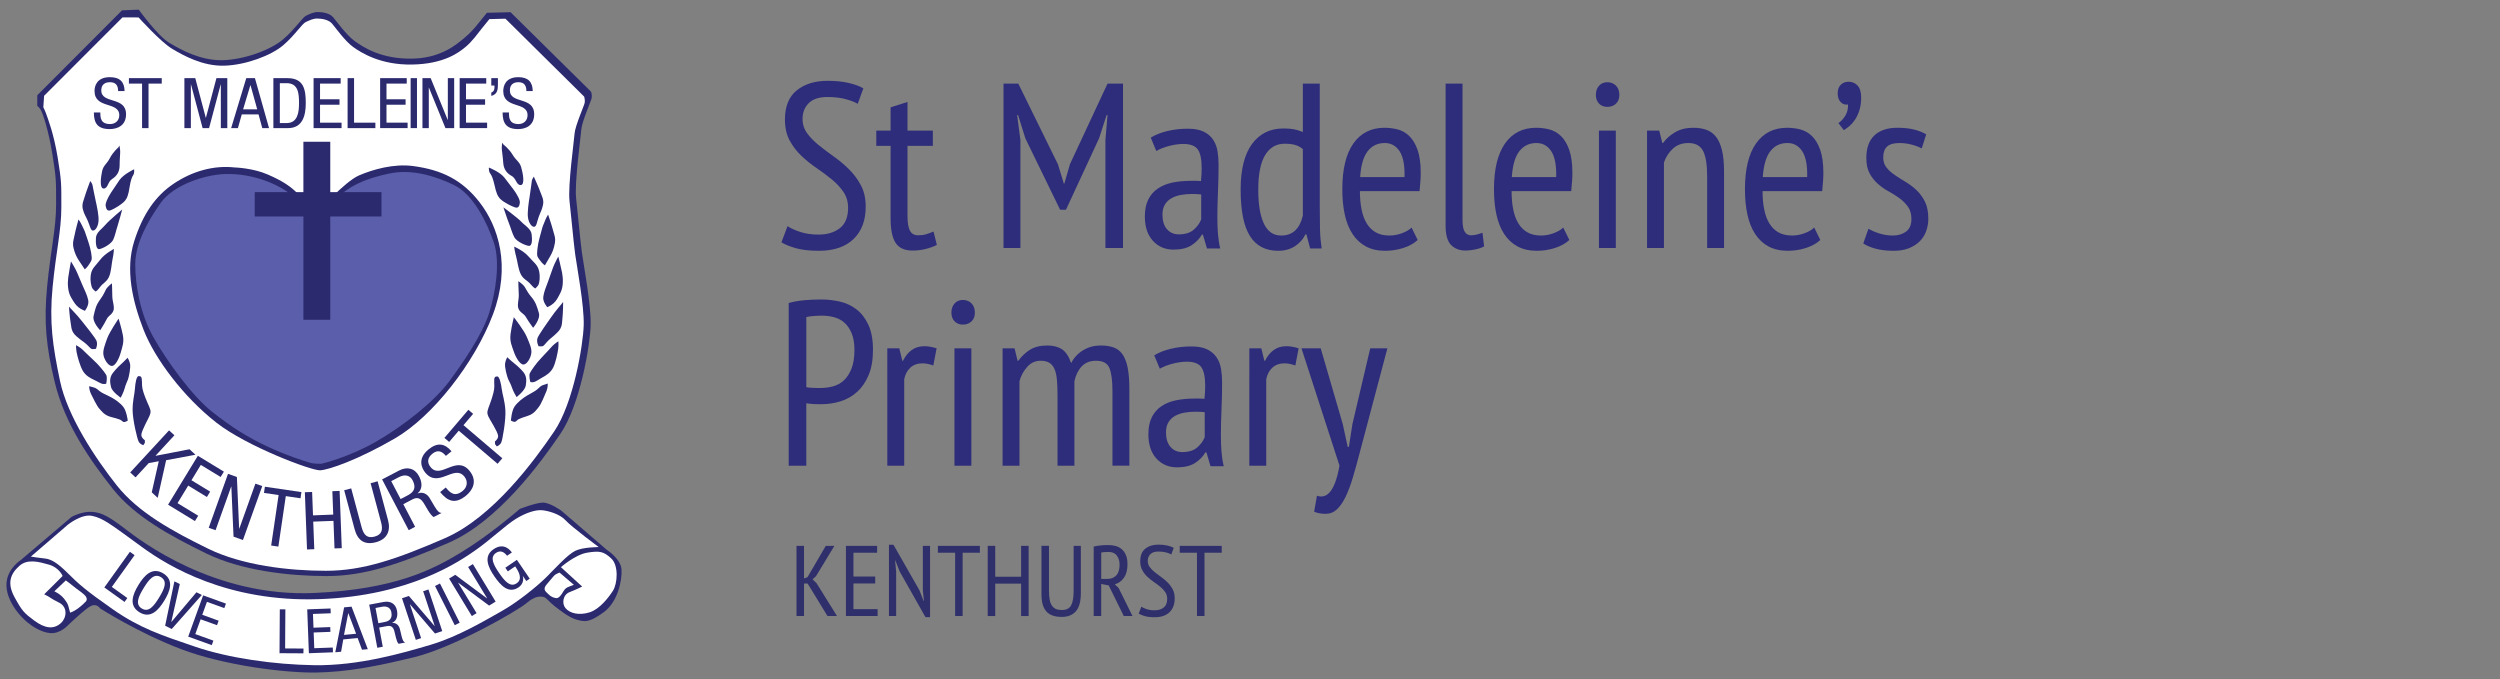 <?xml version="1.0" encoding="utf-8"?>
<!-- Generator: Adobe Illustrator 27.5.0, SVG Export Plug-In . SVG Version: 6.00 Build 0)  -->
<svg version="1.1" id="Layer_1" xmlns="http://www.w3.org/2000/svg" xmlns:xlink="http://www.w3.org/1999/xlink" x="0px" y="0px"
	 viewBox="0 0 1042 283" enable-background="new 0 0 1042 283" xml:space="preserve">
<rect x="0" y="0" width="1042" height="283" fill="#808080" stroke="none"/>
<g>
	<path fill="#2E2D7B" d="M328.241,94.255c1.238,0.849,2.984,1.648,5.235,2.397c2.251,0.75,4.811,1.125,7.682,1.125
		c3.653,0,6.621-0.896,8.905-2.691c2.283-1.793,3.425-4.614,3.425-8.464c0-2.544-0.652-4.762-1.957-6.654
		c-1.306-1.892-2.936-3.636-4.893-5.235c-1.957-1.598-4.062-3.164-6.312-4.697c-2.251-1.532-4.355-3.229-6.312-5.089
		c-1.957-1.859-3.588-3.995-4.893-6.409c-1.306-2.413-1.957-5.316-1.957-8.709c0-5.48,1.646-9.541,4.941-12.183
		c3.294-2.642,7.584-3.963,12.868-3.963c3.262,0,6.165,0.293,8.71,0.881c2.544,0.587,4.599,1.338,6.165,2.25l-2.349,6.458
		c-1.175-0.717-2.855-1.37-5.04-1.957c-2.187-0.587-4.714-0.881-7.584-0.881c-3.522,0-6.133,0.866-7.828,2.593
		c-1.697,1.729-2.545,3.899-2.545,6.508c0,2.284,0.651,4.306,1.957,6.067c1.305,1.762,2.937,3.425,4.894,4.991
		c1.957,1.566,4.061,3.148,6.312,4.746c2.251,1.6,4.354,3.376,6.312,5.333c1.957,1.957,3.587,4.175,4.894,6.654
		c1.304,2.48,1.957,5.416,1.957,8.807c0,5.741-1.697,10.243-5.089,13.504c-3.393,3.263-8.188,4.893-14.385,4.893
		c-3.915,0-7.129-0.359-9.64-1.077c-2.512-0.717-4.518-1.532-6.018-2.446L328.241,94.255z"/>
	<path fill="#2E2D7B" d="M365.23,54.427h5.969v-9.688l7.046-2.25v11.938h10.568v6.361h-10.568V89.95
		c0,2.871,0.343,4.941,1.027,6.214c0.686,1.272,1.811,1.908,3.376,1.908c1.305,0,2.43-0.147,3.377-0.44
		c0.944-0.293,1.972-0.668,3.082-1.125l1.37,5.578c-1.436,0.718-3.019,1.287-4.746,1.712c-1.729,0.423-3.54,0.636-5.431,0.636
		c-3.264,0-5.595-1.062-6.997-3.181c-1.403-2.119-2.104-5.561-2.104-10.324v-30.14h-5.969V54.427z"/>
	<path fill="#2E2D7B" d="M460.737,58.342l0.881-10.373h-0.391l-3.132,9.688l-13.798,29.749h-2.446l-14.483-29.749l-3.033-9.688
		h-0.392l1.37,10.373v45.014h-7.046v-68.5h6.165l16.538,33.663l2.446,8.024h0.195l2.349-8.122l15.657-33.565h6.459v68.5h-7.34
		V58.342z"/>
	<path fill="#2E2D7B" d="M479.623,57.363c1.892-1.174,4.191-2.087,6.899-2.74c2.706-0.651,5.561-0.979,8.562-0.979
		c2.739,0,4.941,0.408,6.605,1.223c1.663,0.816,2.968,1.925,3.914,3.327c0.944,1.404,1.565,3.001,1.859,4.795
		c0.293,1.795,0.44,3.67,0.44,5.627c0,3.914-0.085,7.73-0.253,11.449s-0.251,7.242-0.251,10.569c0,2.48,0.083,4.779,0.251,6.899
		c0.168,2.121,0.48,4.126,0.938,6.018h-5.517l-1.711-5.773h-0.389c-0.973,1.697-2.396,3.165-4.273,4.403
		c-1.878,1.239-4.403,1.859-7.576,1.859c-3.497,0-6.362-1.223-8.597-3.67c-2.233-2.446-3.35-5.822-3.35-10.128
		c0-2.804,0.468-5.153,1.406-7.046c0.939-1.891,2.265-3.425,3.98-4.599c1.714-1.174,3.752-2.006,6.114-2.496
		c2.361-0.489,4.999-0.734,7.91-0.734c0.646,0,1.293,0,1.94,0c0.646,0,1.327,0.034,2.039,0.098c0.193-2.021,0.291-3.816,0.291-5.382
		c0-3.719-0.551-6.327-1.648-7.829c-1.1-1.5-3.104-2.25-6.012-2.25c-1.811,0-3.781,0.278-5.915,0.832
		c-2.134,0.555-3.911,1.257-5.333,2.104L479.623,57.363z M500.662,81.044c-0.645-0.064-1.289-0.113-1.934-0.146
		c-0.646-0.032-1.289-0.049-1.933-0.049c-1.548,0-3.062,0.132-4.546,0.392c-1.483,0.261-2.805,0.719-3.964,1.37
		c-1.16,0.653-2.079,1.534-2.755,2.642c-0.678,1.11-1.016,2.512-1.016,4.208c0,2.61,0.629,4.633,1.886,6.067
		c1.257,1.436,2.884,2.153,4.882,2.153c2.707,0,4.802-0.651,6.284-1.957c1.483-1.304,2.514-2.74,3.095-4.306V81.044z"/>
	<path fill="#2E2D7B" d="M550.08,86.524c0,3.327,0.032,6.346,0.098,9.052c0.064,2.708,0.294,5.367,0.686,7.976h-4.795l-1.566-5.872
		h-0.392c-0.914,1.957-2.349,3.589-4.306,4.893s-4.306,1.957-7.045,1.957c-5.285,0-9.216-2.055-11.792-6.165
		c-2.578-4.11-3.865-10.568-3.865-19.375c0-8.35,1.581-14.679,4.746-18.984c3.163-4.306,7.518-6.458,13.063-6.458
		c1.892,0,3.392,0.114,4.502,0.342c1.108,0.229,2.314,0.604,3.62,1.125V34.856h7.046V86.524z M543.034,62.158
		c-0.914-0.783-1.941-1.354-3.082-1.712c-1.143-0.358-2.659-0.539-4.551-0.539c-3.459,0-6.149,1.566-8.073,4.697
		c-1.925,3.131-2.887,7.96-2.887,14.483c0,2.872,0.179,5.465,0.538,7.78c0.358,2.316,0.913,4.322,1.664,6.018
		c0.749,1.697,1.728,3.001,2.936,3.914c1.206,0.915,2.691,1.37,4.452,1.37c4.697,0,7.697-2.772,9.003-8.318V62.158z"/>
	<path fill="#2E2D7B" d="M590.887,100.029c-1.566,1.436-3.557,2.544-5.97,3.327c-2.414,0.783-4.959,1.174-7.633,1.174
		c-3.067,0-5.725-0.604-7.976-1.811c-2.25-1.206-4.109-2.936-5.577-5.186c-1.469-2.251-2.545-4.942-3.229-8.073
		c-0.686-3.132-1.027-6.654-1.027-10.569c0-8.35,1.531-14.71,4.599-19.082c3.066-4.37,7.403-6.557,13.016-6.557
		c1.825,0,3.636,0.229,5.431,0.685c1.794,0.457,3.408,1.37,4.844,2.74c1.435,1.37,2.594,3.295,3.475,5.773
		c0.88,2.48,1.32,5.709,1.32,9.688c0,1.11-0.049,2.299-0.146,3.572c-0.098,1.272-0.213,2.593-0.343,3.963h-24.855
		c0,2.806,0.228,5.35,0.685,7.633c0.456,2.284,1.175,4.225,2.153,5.822c0.979,1.599,2.234,2.838,3.768,3.719
		c1.532,0.88,3.44,1.321,5.725,1.321c1.762,0,3.506-0.326,5.235-0.979c1.728-0.651,3.049-1.434,3.963-2.349L590.887,100.029z
		 M585.406,73.803c0.13-4.893-0.555-8.48-2.055-10.765c-1.502-2.283-3.557-3.425-6.165-3.425c-3.002,0-5.382,1.142-7.144,3.425
		c-1.762,2.285-2.806,5.872-3.132,10.765H585.406z"/>
	<path fill="#2E2D7B" d="M609.576,91.711c0,2.284,0.309,3.914,0.93,4.893c0.619,0.979,1.483,1.468,2.593,1.468
		c1.37,0,2.968-0.358,4.795-1.077l0.686,5.676c-0.849,0.523-2.04,0.945-3.572,1.272c-1.533,0.326-2.92,0.49-4.158,0.49
		c-2.48,0-4.486-0.768-6.019-2.3c-1.533-1.532-2.3-4.223-2.3-8.073V34.856h7.046V91.711z"/>
	<path fill="#2E2D7B" d="M654.101,100.029c-1.566,1.436-3.557,2.544-5.97,3.327c-2.414,0.783-4.959,1.174-7.633,1.174
		c-3.067,0-5.725-0.604-7.976-1.811c-2.25-1.206-4.109-2.936-5.577-5.186c-1.469-2.251-2.545-4.942-3.229-8.073
		c-0.686-3.132-1.027-6.654-1.027-10.569c0-8.35,1.531-14.71,4.599-19.082c3.066-4.37,7.403-6.557,13.016-6.557
		c1.825,0,3.636,0.229,5.431,0.685c1.794,0.457,3.408,1.37,4.844,2.74c1.435,1.37,2.594,3.295,3.475,5.773
		c0.88,2.48,1.32,5.709,1.32,9.688c0,1.11-0.049,2.299-0.146,3.572c-0.098,1.272-0.213,2.593-0.343,3.963h-24.855
		c0,2.806,0.228,5.35,0.685,7.633c0.456,2.284,1.175,4.225,2.153,5.822c0.979,1.599,2.234,2.838,3.768,3.719
		c1.532,0.88,3.44,1.321,5.725,1.321c1.762,0,3.506-0.326,5.235-0.979c1.728-0.651,3.049-1.434,3.963-2.349L654.101,100.029z
		 M648.62,73.803c0.13-4.893-0.555-8.48-2.055-10.765c-1.502-2.283-3.557-3.425-6.165-3.425c-3.002,0-5.382,1.142-7.144,3.425
		c-1.762,2.285-2.806,5.872-3.132,10.765H648.62z"/>
	<path fill="#2E2D7B" d="M665.157,39.553c0-1.566,0.44-2.838,1.321-3.816s2.038-1.468,3.474-1.468c1.435,0,2.625,0.474,3.572,1.419
		c0.944,0.947,1.419,2.236,1.419,3.866c0,1.565-0.475,2.789-1.419,3.669c-0.947,0.881-2.138,1.321-3.572,1.321
		c-1.436,0-2.593-0.456-3.474-1.37C665.598,42.261,665.157,41.055,665.157,39.553z M666.43,54.427h7.045v48.929h-7.045V54.427z"/>
	<path fill="#2E2D7B" d="M711.541,103.356V73.509c0-4.893-0.572-8.431-1.713-10.617c-1.142-2.185-3.18-3.278-6.116-3.278
		c-2.609,0-4.763,0.783-6.458,2.349c-1.697,1.566-2.936,3.491-3.719,5.773v35.62h-7.046V54.427h5.089l1.272,5.187h0.293
		c1.238-1.761,2.919-3.261,5.04-4.501c2.119-1.238,4.648-1.859,7.584-1.859c2.087,0,3.93,0.294,5.528,0.881
		c1.598,0.587,2.936,1.583,4.013,2.985c1.076,1.403,1.892,3.278,2.446,5.626c0.554,2.349,0.832,5.318,0.832,8.905v31.706H711.541z"
		/>
	<path fill="#2E2D7B" d="M758.708,100.029c-1.566,1.436-3.557,2.544-5.97,3.327c-2.414,0.783-4.959,1.174-7.633,1.174
		c-3.067,0-5.725-0.604-7.976-1.811c-2.25-1.206-4.109-2.936-5.577-5.186c-1.469-2.251-2.545-4.942-3.229-8.073
		c-0.686-3.132-1.027-6.654-1.027-10.569c0-8.35,1.531-14.71,4.599-19.082c3.066-4.37,7.403-6.557,13.016-6.557
		c1.825,0,3.636,0.229,5.431,0.685c1.794,0.457,3.408,1.37,4.844,2.74c1.435,1.37,2.594,3.295,3.475,5.773
		c0.88,2.48,1.32,5.709,1.32,9.688c0,1.11-0.049,2.299-0.146,3.572c-0.098,1.272-0.213,2.593-0.343,3.963h-24.855
		c0,2.806,0.228,5.35,0.685,7.633c0.456,2.284,1.175,4.225,2.153,5.822c0.979,1.599,2.234,2.838,3.768,3.719
		c1.532,0.88,3.44,1.321,5.725,1.321c1.762,0,3.506-0.326,5.235-0.979c1.728-0.651,3.049-1.434,3.963-2.349L758.708,100.029z
		 M753.228,73.803c0.13-4.893-0.555-8.48-2.055-10.765c-1.502-2.283-3.557-3.425-6.165-3.425c-3.002,0-5.382,1.142-7.144,3.425
		c-1.762,2.285-2.806,5.872-3.132,10.765H753.228z"/>
	<path fill="#2E2D7B" d="M765.948,38.868c0-1.5,0.424-2.674,1.272-3.523c0.847-0.847,1.924-1.272,3.229-1.272
		c1.565,0,2.838,0.538,3.816,1.614c0.979,1.077,1.468,2.725,1.468,4.942c0,2.089-0.262,3.915-0.783,5.48
		c-0.522,1.566-1.159,2.887-1.908,3.963c-0.75,1.076-1.55,1.957-2.397,2.642c-0.849,0.685-1.565,1.191-2.152,1.517l-2.251-2.936
		c1.108-0.717,2.07-1.745,2.887-3.083c0.815-1.336,1.189-2.887,1.125-4.648c-1.174,0.195-2.187-0.13-3.033-0.979
		C766.372,41.74,765.948,40.5,765.948,38.868z"/>
	<path fill="#2E2D7B" d="M778.766,95.332c1.305,0.783,2.854,1.453,4.648,2.006c1.794,0.555,3.637,0.832,5.529,0.832
		c2.152,0,3.979-0.541,5.479-1.624c1.5-1.083,2.251-2.838,2.251-5.266c0-2.034-0.457-3.707-1.37-5.018
		c-0.914-1.312-2.071-2.494-3.474-3.544c-1.403-1.049-2.921-2.014-4.551-2.892c-1.631-0.877-3.147-1.933-4.55-3.168
		c-1.403-1.235-2.562-2.697-3.474-4.388c-0.915-1.691-1.37-3.836-1.37-6.437c0-4.161,1.125-7.297,3.376-9.41
		c2.25-2.113,5.431-3.17,9.541-3.17c2.674,0,4.99,0.245,6.947,0.734c1.958,0.489,3.653,1.159,5.089,2.006l-1.859,5.872
		c-1.24-0.651-2.676-1.19-4.306-1.615c-1.631-0.424-3.295-0.636-4.99-0.636c-2.349,0-4.062,0.489-5.138,1.468
		s-1.615,2.512-1.615,4.6c0,1.631,0.456,3.018,1.37,4.159c0.913,1.142,2.07,2.187,3.475,3.131c1.401,0.947,2.919,1.908,4.55,2.887
		c1.63,0.979,3.146,2.138,4.551,3.474c1.402,1.338,2.56,2.936,3.474,4.795c0.913,1.859,1.37,4.193,1.37,6.997
		c0,1.827-0.294,3.556-0.881,5.186c-0.587,1.632-1.484,3.051-2.691,4.257c-1.207,1.208-2.707,2.17-4.501,2.887
		c-1.795,0.717-3.899,1.077-6.312,1.077c-2.872,0-5.351-0.278-7.438-0.832c-2.089-0.553-3.85-1.287-5.284-2.202L778.766,95.332z"/>
	<path fill="#2E2D7B" d="M328.73,126.29c2.087-0.587,4.306-0.979,6.654-1.174s4.664-0.293,6.948-0.293
		c2.608,0,5.187,0.293,7.73,0.88c2.544,0.587,4.844,1.664,6.899,3.229c2.055,1.566,3.718,3.719,4.99,6.458
		c1.272,2.74,1.908,6.231,1.908,10.471c0,4.109-0.604,7.601-1.811,10.471c-1.208,2.871-2.806,5.203-4.795,6.996
		c-1.99,1.795-4.273,3.1-6.85,3.915c-2.578,0.816-5.235,1.223-7.976,1.223c-0.262,0-0.685,0-1.272,0
		c-0.587,0-1.208-0.016-1.859-0.049c-0.652-0.032-1.289-0.081-1.908-0.146c-0.62-0.064-1.061-0.13-1.32-0.196v26.03h-7.34V126.29z
		 M342.725,131.574c-1.307,0-2.562,0.049-3.768,0.147c-1.208,0.098-2.17,0.245-2.887,0.44v29.161
		c0.26,0.132,0.668,0.213,1.223,0.245c0.554,0.033,1.126,0.065,1.713,0.098c0.587,0.033,1.157,0.049,1.712,0.049
		c0.554,0,0.962,0,1.224,0c1.825,0,3.587-0.228,5.284-0.686c1.695-0.455,3.195-1.287,4.502-2.495
		c1.304-1.206,2.363-2.838,3.18-4.893c0.815-2.055,1.224-4.648,1.224-7.779c0-2.74-0.376-5.023-1.126-6.851
		c-0.75-1.826-1.729-3.293-2.936-4.403c-1.208-1.108-2.627-1.892-4.257-2.349C346.182,131.803,344.485,131.574,342.725,131.574z"/>
	<path fill="#2E2D7B" d="M369.83,145.176h4.991l1.271,5.187h0.294c0.913-1.892,2.104-3.376,3.571-4.452
		c1.469-1.077,3.245-1.615,5.334-1.615c1.5,0,3.195,0.294,5.088,0.881l-1.37,7.144c-1.696-0.587-3.196-0.881-4.501-0.881
		c-2.089,0-3.784,0.604-5.089,1.811c-1.306,1.208-2.152,2.822-2.544,4.844v36.012h-7.046V145.176z"/>
	<path fill="#2E2D7B" d="M396.544,130.302c0-1.566,0.44-2.838,1.321-3.816s2.038-1.468,3.474-1.468c1.435,0,2.625,0.474,3.572,1.419
		c0.944,0.947,1.419,2.236,1.419,3.866c0,1.565-0.475,2.789-1.419,3.669c-0.947,0.881-2.138,1.321-3.572,1.321
		c-1.436,0-2.593-0.456-3.474-1.37C396.984,133.009,396.544,131.803,396.544,130.302z M397.816,145.176h7.045v48.929h-7.045V145.176
		z"/>
	<path fill="#2E2D7B" d="M440.774,194.104v-29.063c0-2.608-0.082-4.844-0.244-6.703c-0.164-1.859-0.506-3.376-1.027-4.551
		c-0.523-1.174-1.24-2.038-2.153-2.593c-0.914-0.554-2.121-0.832-3.621-0.832c-2.218,0-4.095,0.865-5.626,2.593
		c-1.534,1.729-2.594,3.704-3.181,5.921v35.229h-7.046v-48.929h4.991l1.271,5.187h0.294c1.37-1.892,3-3.425,4.893-4.6
		c1.892-1.174,4.306-1.761,7.241-1.761c2.479,0,4.518,0.538,6.116,1.614c1.598,1.076,2.854,2.984,3.768,5.725
		c1.175-2.283,2.854-4.076,5.04-5.382c2.185-1.305,4.582-1.957,7.192-1.957c2.152,0,3.995,0.278,5.529,0.831
		c1.531,0.556,2.771,1.534,3.718,2.937c0.945,1.403,1.647,3.263,2.104,5.577c0.455,2.316,0.685,5.235,0.685,8.759v31.999h-7.046
		v-31.118c0-4.24-0.408-7.404-1.223-9.492c-0.816-2.088-2.691-3.132-5.627-3.132c-2.48,0-4.452,0.768-5.92,2.3
		c-1.469,1.533-2.496,3.605-3.083,6.214v35.229H440.774z"/>
	<path fill="#2E2D7B" d="M481.091,148.111c1.892-1.174,4.191-2.087,6.899-2.739c2.706-0.651,5.561-0.979,8.562-0.979
		c2.739,0,4.941,0.409,6.605,1.224c1.663,0.816,2.968,1.925,3.914,3.327c0.944,1.403,1.565,3.002,1.859,4.795
		c0.293,1.795,0.44,3.67,0.44,5.627c0,3.914-0.085,7.73-0.253,11.449s-0.251,7.241-0.251,10.568c0,2.48,0.083,4.78,0.251,6.899
		c0.168,2.12,0.48,4.127,0.938,6.018h-5.517l-1.711-5.773h-0.389c-0.973,1.697-2.396,3.165-4.273,4.404
		c-1.878,1.238-4.403,1.858-7.576,1.858c-3.497,0-6.362-1.223-8.597-3.669c-2.233-2.446-3.35-5.823-3.35-10.129
		c0-2.804,0.468-5.152,1.406-7.045c0.939-1.892,2.265-3.426,3.98-4.6c1.714-1.175,3.752-2.006,6.114-2.495
		c2.361-0.489,4.999-0.734,7.91-0.734c0.646,0,1.293,0,1.94,0c0.646,0,1.327,0.034,2.039,0.098c0.193-2.021,0.291-3.816,0.291-5.382
		c0-3.719-0.551-6.327-1.648-7.828c-1.1-1.5-3.104-2.251-6.012-2.251c-1.811,0-3.781,0.278-5.915,0.832
		c-2.134,0.555-3.911,1.257-5.333,2.104L481.091,148.111z M502.13,171.793c-0.645-0.064-1.289-0.113-1.934-0.146
		c-0.646-0.032-1.289-0.049-1.933-0.049c-1.548,0-3.062,0.131-4.546,0.391c-1.483,0.262-2.805,0.719-3.964,1.37
		c-1.16,0.653-2.079,1.534-2.755,2.643c-0.678,1.11-1.016,2.512-1.016,4.208c0,2.609,0.629,4.633,1.886,6.067
		c1.257,1.436,2.884,2.152,4.882,2.152c2.707,0,4.802-0.651,6.284-1.957c1.483-1.305,2.514-2.74,3.095-4.306V171.793z"/>
	<path fill="#2E2D7B" d="M520.723,145.176h4.991l1.271,5.187h0.294c0.913-1.892,2.104-3.376,3.571-4.452
		c1.469-1.077,3.245-1.615,5.334-1.615c1.5,0,3.195,0.294,5.088,0.881l-1.37,7.144c-1.696-0.587-3.196-0.881-4.501-0.881
		c-2.089,0-3.784,0.604-5.089,1.811c-1.306,1.208-2.152,2.822-2.544,4.844v36.012h-7.046V145.176z"/>
	<path fill="#2E2D7B" d="M559.669,176.784l2.055,9.492h0.489l1.468-9.492l7.438-31.608h7.144l-11.646,43.938
		c-0.914,3.522-1.827,6.815-2.739,9.883c-0.915,3.066-1.909,5.725-2.985,7.976s-2.284,4.012-3.62,5.284
		c-1.338,1.272-2.921,1.908-4.746,1.908c-1.827,0-3.426-0.293-4.795-0.881l1.174-6.654c0.913,0.326,1.825,0.392,2.74,0.196
		c0.913-0.196,1.776-0.751,2.593-1.664c0.815-0.914,1.566-2.268,2.251-4.061c0.685-1.795,1.287-4.127,1.811-6.997l-15.854-48.929
		h8.024L559.669,176.784z"/>
</g>
<g>
	<path fill="#2F306B" d="M336.619,243.219h-1.504v13.541h-3.135v-29.255h3.135v13.624l1.462-0.585l7.606-13.039h3.595l-7.648,12.621
		l-1.463,1.338l1.714,1.672l8.483,13.624h-3.97L336.619,243.219z"/>
	<path fill="#2F306B" d="M352.584,227.505h12.997v2.884h-9.862v9.904h9.068v2.884h-9.068v10.699h10.071v2.884h-13.206V227.505z"/>
	<path fill="#2F306B" d="M374.984,238.204l-1.797-4.598h-0.126l0.46,4.598v18.556h-3.009v-29.715h1.881l10.824,18.974l1.714,4.389
		h0.167l-0.46-4.389v-18.514h3.009v29.715h-1.922L374.984,238.204z"/>
	<path fill="#2F306B" d="M408.419,230.389h-7.188v26.371h-3.135v-26.371h-7.188v-2.884h17.512V230.389z"/>
	<path fill="#2F306B" d="M425.595,243.261h-10.782v13.499h-3.135v-29.255h3.135v12.872h10.782v-12.872h3.135v29.255h-3.135V243.261z
		"/>
	<path fill="#2F306B" d="M447.493,227.505h3.01v19.601c0,3.539-0.689,6.096-2.069,7.669c-1.379,1.574-3.337,2.361-5.871,2.361
		c-2.954,0-5.106-0.766-6.457-2.299c-1.353-1.531-2.027-3.887-2.027-7.062v-20.27h3.135v18.64c0,1.504,0.097,2.772,0.292,3.803
		c0.194,1.031,0.516,1.867,0.962,2.508c0.445,0.642,1.003,1.101,1.671,1.379c0.669,0.279,1.49,0.418,2.466,0.418
		c1.839,0,3.114-0.641,3.824-1.922c0.711-1.281,1.065-3.344,1.065-6.186V227.505z"/>
	<path fill="#2F306B" d="M455.853,227.797c0.919-0.223,1.929-0.382,3.03-0.48c1.1-0.097,2.11-0.146,3.029-0.146
		c1.087,0,2.117,0.133,3.093,0.397c0.976,0.266,1.825,0.711,2.55,1.338c0.724,0.626,1.302,1.448,1.734,2.465
		c0.432,1.018,0.647,2.293,0.647,3.824c0,2.313-0.48,4.166-1.441,5.559c-0.962,1.394-2.236,2.327-3.824,2.8l1.588,1.547l5.768,11.66
		h-3.636l-6.27-12.747l-3.134-0.627v13.374h-3.135V227.797z M458.987,241.297h2.507c1.589,0,2.843-0.487,3.762-1.463
		c0.92-0.976,1.379-2.466,1.379-4.473c0-1.531-0.383-2.8-1.149-3.803s-1.901-1.505-3.405-1.505c-0.559,0-1.136,0.021-1.734,0.063
		c-0.6,0.041-1.053,0.104-1.358,0.188V241.297z"/>
	<path fill="#2F306B" d="M475.704,252.873c0.529,0.362,1.274,0.704,2.236,1.023c0.961,0.321,2.054,0.481,3.28,0.481
		c1.561,0,2.827-0.383,3.803-1.149s1.463-1.971,1.463-3.615c0-1.087-0.278-2.033-0.836-2.842c-0.558-0.808-1.253-1.553-2.089-2.236
		c-0.836-0.683-1.734-1.351-2.696-2.006c-0.961-0.654-1.859-1.379-2.695-2.173c-0.836-0.795-1.532-1.707-2.09-2.738
		c-0.558-1.03-0.836-2.271-0.836-3.719c0-2.341,0.703-4.075,2.11-5.203c1.407-1.129,3.239-1.693,5.496-1.693
		c1.393,0,2.633,0.126,3.72,0.376c1.087,0.251,1.964,0.572,2.633,0.962l-1.003,2.758c-0.502-0.306-1.219-0.585-2.152-0.836
		c-0.934-0.25-2.014-0.376-3.239-0.376c-1.504,0-2.619,0.37-3.343,1.107c-0.726,0.739-1.087,1.665-1.087,2.779
		c0,0.976,0.278,1.839,0.836,2.592c0.557,0.752,1.254,1.462,2.09,2.131s1.734,1.345,2.695,2.027s1.859,1.441,2.695,2.277
		s1.532,1.783,2.09,2.842c0.557,1.06,0.836,2.313,0.836,3.762c0,2.452-0.725,4.374-2.173,5.768c-1.449,1.394-3.497,2.09-6.144,2.09
		c-1.672,0-3.045-0.154-4.117-0.46c-1.072-0.307-1.93-0.654-2.57-1.045L475.704,252.873z"/>
	<path fill="#2F306B" d="M509.222,230.389h-7.188v26.371h-3.135v-26.371h-7.188v-2.884h17.512V230.389z"/>
</g>
<g>
	<path fill="#2C2A6F" d="M15.544,39.688L50.865,4.307l6.981-0.279c0,0,7.847,10.901,12.693,13.803
		c4.845,2.901,13.082,7.495,22.288,7.254c9.206-0.242,20.109-4.352,25.196-8.705c5.088-4.352,7.995-9.188,9.691-9.914
		c1.696-0.725,2.907-1.451,4.846-1.451c1.938,0,4.844,0.485,6.299,2.177c1.453,1.692,5.572,7.496,8.964,9.913
		c3.392,2.418,11.034,7.725,24.597,7.314c11.528-0.349,17.99-6,20.898-8.418c2.907-2.417,4.309-4.089,6.247-6.507
		c1.938-2.418,3.383-4.165,3.383-4.165l9.856-0.244l33.571,33.159c0,0,0.474,1.444,0.232,2.653
		c-0.242,1.209-4.057,9.817-4.299,12.961c-0.242,3.143-2.907,22.487-2.18,28.774c0.727,6.287,1.695,17.409,2.422,22.729
		c0.727,5.319,3.877,21.761,3.634,30.224c-0.241,8.463-4.361,33.126-12.598,45.215c-8.236,12.091-25.972,36.469-46.565,45.416
		c-20.593,8.946-35.053,13.891-50.801,13.891c-15.747,0-35.642-2.245-50.421-9.498c-14.779-7.252-29.557-15.231-38.764-26.837
		c-9.205-11.61-19.959-26.791-24.226-44.493c-3.59-14.891-4.605-25.03-3.151-40.022c1.453-14.991,3.72-23.971,3.72-33.885
		c0-9.914,0.129-10.819-1.566-21.216c-1.696-10.397-4.032-16.996-4.811-18.313c-0.696-1.177-1.471-1.749-1.471-1.749L15.544,39.688z
		"/>
</g>
<path fill="#2C2A6F" d="M233.909,212.804l19.06,16.412c0,0,5.823,3.707,6.089,8.207c0.264,4.5-1.588,13.501-7.413,17.736
	c-6.224,4.526-7.941,3.972-11.118,3.177c-3.177-0.795-7.148-3.971-9.531-5.824c-2.382-1.853-3.176-3.441-4.499-3.706
	c-1.324-0.265-3.442-0.529-7.148,2.647c-3.706,3.176-30.443,18.531-46.856,22.501c-16.412,3.971-27.795,6.088-40.502,6.353
	c-12.707,0.265-38.649-2.911-56.65-9.794c-18.001-6.883-33.62-16.943-33.62-16.943s-1.324-2.118-3.706-1.059
	c-2.382,1.059-9.795,8.207-9.795,8.207s-3.176,3.441-7.147,3.176c-3.971-0.265-8.736-3.177-12.177-6.883
	c-3.442-3.706-6.883-9.265-6.089-14.824c0.794-5.559,5.824-8.736,5.824-8.736l21.178-18.001c0,0,4.235-2.382,8.471-2.118
	c4.236,0.265,7.296,2.079,14.295,7.412c5.559,4.236,36.655,28.375,78.7,26.392c33.215-1.567,48.873-9.575,60.969-16.936
	c12.154-7.395,24.396-18.077,24.396-18.077s6.769-2.641,9.682-2.641C229.232,209.484,233.909,212.804,233.909,212.804z"/>
<path fill="#FFFFFF" d="M18.38,39.925L51.051,7.255l6.718,0.013c0,0,9.143,10.167,13.879,13.008
	c4.735,2.841,12.784,7.339,21.78,7.102c8.996-0.237,19.649-4.261,24.621-8.523c4.972-4.261,7.813-8.997,9.47-9.707
	c1.658-0.71,2.842-1.42,4.735-1.42s4.734,0.474,6.156,2.131c1.42,1.657,5.444,7.339,8.76,9.706
	c3.314,2.367,11.364,7.576,24.621,7.339c13.257-0.237,19.413-4.972,22.255-7.34c2.84-2.367,4.97-5.444,6.864-7.812
	c1.894-2.367,3.078-3.788,3.078-3.788l6.681-0.169l32.805,32.467c0,0,0.463,1.414,0.227,2.597c-0.236,1.184-3.964,9.613-4.201,12.69
	c-0.236,3.077-2.84,22.017-2.13,28.172c0.71,6.155,1.656,17.046,2.366,22.254c0.71,5.208,3.788,21.306,3.552,29.593
	c-0.236,8.286-4.262,32.435-12.311,44.271c-8.048,11.837-25.378,35.707-45.502,44.466c-20.123,8.76-34.253,13.601-49.642,13.601
	s-34.829-2.197-49.271-9.299c-14.441-7.102-28.883-14.914-37.879-26.277c-8.996-11.365-20.596-28.883-23.674-43.562
	c-3.078-14.678-4.5-24.507-3.079-39.185c1.42-14.678,3.635-23.471,3.635-33.177c0-9.707,0.126-10.593-1.53-20.773
	c-1.658-10.18-4.228-16.51-4.701-17.93c-0.473-1.42-1.275-2.968-1.275-2.968L18.38,39.925z"/>
<path fill="#FFFFFF" d="M12.865,231.986l15.354-13.236c0,0,5.824-4.765,10.324-3.706c4.5,1.059,6.883,2.912,20.648,12.971
	c10.968,8.015,35.738,23.031,73.857,21.707c38.12-1.324,59.033-16.148,65.122-20.384c6.088-4.235,12.442-10.324,16.677-12.971
	c4.235-2.647,8.471-3.971,11.118-3.706c2.647,0.265,7.412,1.588,9.795,4.235c2.382,2.647,13.765,11.118,13.765,11.118
	s-6.618,0-9.795,1.588c-3.176,1.588-7.942,6.883-11.912,10.854c-3.971,3.971-12.176,10.588-18.795,14.295
	c-6.618,3.707-18.001,10.588-29.649,14.03c-11.648,3.442-29.914,8.765-48.444,8.471c-16.677-0.265-35.472-2.911-49.503-7.676
	c-14.03-4.765-23.058-7.704-34.441-15.645s-14.533-10.827-18.768-15.063c-4.235-4.236-6.882-5.824-9.53-6.089
	C16.042,232.515,12.865,231.986,12.865,231.986z"/>
<path fill="#FFFFFF" d="M27.425,241.92l-4.784,4.541c0,0,2.494,1.06,4.17,3.21c1.407,1.805,1.588,2.519,1.852,3.578
	c0.265,1.059,0.55,2.1,0.55,2.1s1.267-0.311,3.12-1.634c1.853-1.324,3.151-2.735,3.151-2.735s1.777-1.192-0.416-3.151
	c-1.698-1.517-2.558-1.899-4.201-3.261C29.063,243.071,27.425,241.92,27.425,241.92z"/>
<path fill="#FFFFFF" d="M18.42,247.709l7.681-7.642c0,0-1.375-3.506-5.824-4.765c-4.057-1.148-8.814-2.457-12.177,0.529
	c-3.802,3.376-5.224,7.244-2.047,13.067c3.177,5.824,4.044,6.644,8.136,9.699c4.528,3.381,8.201,3.859,11.247,1.062
	c2.316-2.127,2.913-6.617-0.793-8.47c-3.706-1.853-3.571-2.123-4.63-2.652C18.954,248.009,18.42,247.709,18.42,247.709z"/>
<path fill="#FFFFFF" d="M233.784,236.398c0,0,5.984-5.25,11.006-6.056c5.275-0.847,6.838-0.456,9.964,2.41
	c3.126,2.865,2.67,10.419,0.716,13.48c-1.954,3.061-5.689,7.722-9.703,8.987c-4.257,1.342-8.188,0.536-10.102-1.782
	c-1.544-1.869-1.099-5.577,1.831-6.684c2.931-1.107,5.145-2.279,5.145-2.279L233.784,236.398z"/>
<path fill="#FFFFFF" d="M233.222,238.648l5.97,5.114c0,0-1.578,0.552-2.62,1.007c-1.042,0.456-1.485,1.267-2.201,2.439
	c-0.716,1.172-1.629,2.215-2.605,2.084c-0.977-0.131-2.214-0.586-3.19-1.628c-0.977-1.042-2.671-1.888-0.652-4.168
	s2.866-3.582,3.582-4.038C232.222,239.003,233.222,238.648,233.222,238.648z"/>
<g>
	<path fill="#2C2A6F" d="M50.316,165.755c0,0-3.606-2.448-4.051-4.451c-0.445-2.003-0.712-3.873,0.757-5.832
		c1.469-1.959,3.428-3.694,4.452-4.629c1.024-0.935,1.647-1.736,1.647-1.736s0.712,0.891,1.069,2.448
		c0.356,1.558-0.445,5.476-0.846,6.588c-0.4,1.112-0.979,2.093-1.38,3.695C51.562,163.44,50.316,165.755,50.316,165.755z"/>
	<path fill="#2C2A6F" d="M44.262,159.925c0,0,0.623-2.626-0.044-3.739c-0.668-1.113-2.938-4.007-5.208-6.054
		c-2.27-2.048-3.561-3.428-4.674-4.452c-1.113-1.024-2.627-1.825-2.627-1.825s-0.089,1.202,0.223,2.938
		c0.312,1.736,1.469,5.921,2.627,7.835c1.157,1.914,2.983,2.938,4.63,3.695c1.647,0.757,2.76,1.558,3.606,1.692
		C43.638,160.147,44.262,159.925,44.262,159.925z"/>
	<path fill="#2C2A6F" d="M49.425,132.815c0,0-3.828,5.564-4.808,8.369c-0.979,2.805-1.78,4.808-1.513,6.677
		c0.267,1.87,1.959,4.63,3.472,4.674s3.072-3.116,3.739-5.565c0.668-2.448,1.469-4.273,0.89-7.301
		C50.627,136.643,49.425,132.815,49.425,132.815z"/>
	<path fill="#2C2A6F" d="M41.763,137.658c0,0-3.363-3.363-2.752-5.962c0.611-2.599,0.917-4.433,2.752-6.879
		c1.834-2.446,1.987-3.822,2.904-4.892c0.917-1.07,1.987-1.834,1.987-1.834s0.153,3.057,0.153,5.35c0,2.293,1.223,4.739,0.306,6.421
		c-0.917,1.681-1.834,1.529-2.752,3.363C43.444,135.059,41.763,137.658,41.763,137.658z"/>
	<path fill="#2C2A6F" d="M39.986,145.381c0,0,0.918-1.989,0.153-3.52c-0.765-1.531-4.744-6.427-5.892-7.881
		c-1.148-1.454-2.678-3.214-3.52-4.055c-0.842-0.842-1.989-2.142-1.989-2.142s0.306,4.514,0.688,6.58
		c0.383,2.066,0.154,3.826,2.449,5.815s2.754,2.066,3.979,3.137c1.224,1.071,1.836,1.989,2.372,2.142
		C38.762,145.61,39.986,145.381,39.986,145.381z"/>
	<path fill="#2C2A6F" d="M35.396,129.542c0,0,1.836-2.295,1.377-4.438c-0.459-2.143-1.301-3.749-2.448-6.351
		c-1.148-2.602-2.143-5.203-2.908-6.657c-0.765-1.453-1.836-3.137-1.836-3.137s-0.842,4.361-1.148,6.733
		c-0.306,2.372-0.23,5.815,1.148,8.187c1.377,2.372,1.99,3.29,3.137,4.208C33.865,129.007,35.396,129.542,35.396,129.542z"/>
	<path fill="#2C2A6F" d="M35.319,112.25c0,0,0.995-0.689,1.913-2.219c0.918-1.53,1.3-1.53,0.765-4.667
		c-0.535-3.137-1.607-5.662-2.219-7.651c-0.612-1.989-0.918-2.142-1.454-3.443c-0.536-1.301-1.607-2.831-1.607-2.831
		s-1.225,4.361-1.607,6.427c-0.382,2.066-0.994,3.214-0.459,5.509c0.535,2.296,1.377,3.979,2.372,5.432
		C34.018,110.261,35.319,112.25,35.319,112.25z"/>
	<path fill="#2C2A6F" d="M39.833,121.508c0,0,0.612-0.153,1.836-1.836s2.908-2.219,3.826-4.438c0.918-2.219,0.995-5.356,1.454-7.422
		c0.459-2.066,0.536-4.055,0.536-4.055s-3.75,1.913-5.662,4.438c-1.913,2.525-3.596,3.596-3.979,6.351
		c-0.382,2.754,0.23,4.437,0.459,5.203C38.533,120.514,39.833,121.508,39.833,121.508z"/>
	<path fill="#2C2A6F" d="M50.928,87.307c0,0-5.662,4.744-6.963,6.351c-1.301,1.607-3.826,3.137-3.979,5.432
		c-0.153,2.295,0.077,4.897,1.377,4.744c1.301-0.153,4.973-2.066,5.815-3.902c0.842-1.836,1.148-3.749,1.836-5.815
		C49.704,92.05,50.928,87.307,50.928,87.307z"/>
	<path fill="#2C2A6F" d="M37.614,75.448c0,0-1.913,5.05-2.295,6.504s-1.377,3.137-0.765,5.356c0.612,2.219,1.148,2.678,2.066,4.82
		c0.918,2.142,1.148,3.979,2.142,3.979c0.995,0,2.066-1.607,2.296-3.826c0.23-2.219-0.689-6.427-1.224-8.799
		c-0.536-2.372-1.148-5.739-1.301-6.427C38.38,76.366,37.614,75.448,37.614,75.448z"/>
	<path fill="#2C2A6F" d="M55.901,70.551c0,0-4.437,2.066-6.121,4.514c-1.683,2.449-2.142,3.138-3.443,5.127
		c-1.301,1.989-2.525,4.514-2.296,5.662c0.23,1.148,0.612,2.372,2.142,1.76c1.531-0.612,4.438-2.372,5.662-3.673
		c1.224-1.301,1.683-2.907,2.142-5.815c0.445-2.822,0.918-4.209,1.53-5.127C56.131,72.081,55.901,70.551,55.901,70.551z"/>
	<path fill="#2C2A6F" d="M49.321,61.446c0,0-2.219,1.913-3.52,4.438c-1.301,2.525-2.678,2.984-3.214,5.356
		c-0.536,2.372-1.224,7.345,0.612,7.345c1.836,0,1.683-2.831,3.52-3.979c1.836-1.148,3.137-2.908,3.137-5.586
		c0-2.678,0.306-5.28,0.23-6.274c-0.077-0.995-0.306-2.066-0.306-2.066L49.321,61.446z"/>
	<path fill="#2C2A6F" d="M59.737,185.552c0,0-1.276-0.319-1.914-1.435c-0.638-1.116-2.551-9.25-2.551-13.237
		c0-3.987,0.797-6.379,0.957-8.771c0.159-2.392,0.609-5.347,1.566-5.347c0.957,0,1.359,0.169,1.38,2.582
		c0.018,2.073,0.084,2.925,1.36,6.274c1.276,3.349,2.361,4.8,2.201,6.235c-0.159,1.435-1.384,3.276-2.181,5.03
		c-0.797,1.754-1.775,3.565-1.615,4.681c0.16,1.116,1.435,1.914,1.435,1.914v1.116L59.737,185.552z"/>
	<path fill="#2C2A6F" d="M53.254,175.281c0,0-0.489-3.962-1.87-5.698c-1.38-1.736-3.472-3.161-5.342-4.14s-3.338-1.513-4.451-2.359
		c-1.113-0.846-1.291-1.202-2.359-1.558c-1.069-0.356-2.092-0.534-2.092-0.534s0.044,1.647,0.712,3.027
		c0.668,1.38,2.582,5.297,3.472,6.232c0.89,0.935,2.092,2.894,5.164,3.606c1.889,0.438,2.047,0.579,3.205,0.935
		c1.157,0.356,1.38,1.202,2.137,1.113C52.586,175.815,53.254,175.281,53.254,175.281z"/>
</g>
<g>
	<path fill="#2C2A6F" d="M215.322,165.496c0,0,3.483-2.694,3.808-4.743c0.325-2.047,0.476-3.95-1.126-5.834
		c-1.604-1.884-3.688-3.513-4.779-4.392c-1.091-0.877-1.769-1.647-1.769-1.647s-0.663,0.943-0.925,2.535
		c-0.263,1.594,0.789,5.496,1.264,6.593c0.475,1.098,1.119,2.05,1.622,3.64C213.92,163.239,215.322,165.496,215.322,165.496z"/>
	<path fill="#2C2A6F" d="M221.065,159.24c0,0-0.792-2.61-0.189-3.776c0.604-1.164,2.715-4.223,4.875-6.43
		c2.163-2.207,3.378-3.678,4.437-4.781c1.059-1.102,2.535-2.005,2.535-2.005s0.165,1.206-0.041,2.978
		c-0.206,1.771-1.112,6.063-2.161,8.066c-1.048,2.004-2.826,3.149-4.439,4.016c-1.613,0.865-2.685,1.744-3.531,1.931
		C221.707,159.425,221.065,159.24,221.065,159.24z"/>
	<path fill="#2C2A6F" d="M214.168,132.218c0,0,4.208,5.374,5.37,8.141c1.163,2.768,2.095,4.738,1.943,6.64
		c-0.153,1.903-1.688,4.792-3.211,4.931c-1.524,0.141-3.292-2.951-4.118-5.378c-0.827-2.429-1.748-4.22-1.354-7.309
		C213.193,136.154,214.168,132.218,214.168,132.218z"/>
	<path fill="#2C2A6F" d="M222.197,136.624c0,0,3.181-3.601,2.402-6.185c-0.777-2.582-1.201-4.412-3.204-6.765
		c-2.002-2.353-2.241-3.731-3.233-4.753c-0.991-1.022-2.118-1.726-2.118-1.726s0.035,3.093,0.179,5.405
		c0.144,2.313-0.939,4.857,0.092,6.495c1.03,1.639,1.945,1.427,2.985,3.22C220.339,134.109,222.197,136.624,222.197,136.624z"/>
	<path fill="#2C2A6F" d="M224.471,144.303c0,0-1.05-1.949-0.375-3.54c0.676-1.592,4.383-6.778,5.452-8.316
		c1.066-1.538,2.5-3.408,3.297-4.31c0.797-0.901,1.872-2.284,1.872-2.284s-0.027,4.572-0.284,6.68
		c-0.258,2.106,0.083,3.867-2.107,6.018c-2.191,2.149-2.649,2.255-3.817,3.412c-1.168,1.156-1.727,2.121-2.259,2.309
		C225.72,144.458,224.471,144.303,224.471,144.303z"/>
	<path fill="#2C2A6F" d="M228.113,128.043c0,0-1.995-2.201-1.665-4.391c0.329-2.19,1.077-3.863,2.073-6.557
		c0.995-2.695,1.836-5.381,2.518-6.895c0.679-1.514,1.655-3.279,1.655-3.279s1.121,4.346,1.578,6.719
		c0.456,2.374,0.595,5.85-0.648,8.329c-1.242,2.478-1.802,3.442-2.901,4.44C229.623,127.407,228.113,128.043,228.113,128.043z"/>
	<path fill="#2C2A6F" d="M227.113,110.597c0,0-1.047-0.633-2.068-2.119c-1.022-1.487-1.408-1.462-1.062-4.659
		c0.344-3.198,1.267-5.811,1.759-7.856c0.495-2.045,0.793-2.218,1.253-3.563c0.459-1.346,1.444-2.956,1.444-2.956
		s1.507,4.322,2.021,6.382c0.514,2.06,1.204,3.18,0.806,5.528c-0.396,2.349-1.141,4.098-2.053,5.627
		C228.299,108.51,227.113,110.597,227.113,110.597z"/>
	<path fill="#2C2A6F" d="M223.136,120.217c0,0-0.627-0.116-1.967-1.737c-1.34-1.622-3.07-2.057-4.135-4.238
		c-1.064-2.18-1.336-5.339-1.928-7.395c-0.592-2.055-0.794-4.056-0.794-4.056s3.902,1.695,5.988,4.123
		c2.087,2.427,3.85,3.403,4.409,6.157c0.557,2.754,0.044,4.49-0.139,5.276C224.386,119.132,223.136,120.217,223.136,120.217z"/>
	<path fill="#2C2A6F" d="M209.814,86.413c0,0,6.007,4.432,7.418,5.971c1.413,1.539,4.056,2.925,4.353,5.231
		c0.297,2.306,0.227,4.943-1.094,4.87c-1.321-0.073-5.145-1.773-6.108-3.573c-0.963-1.799-1.392-3.71-2.216-5.75
		C211.345,91.122,209.814,86.413,209.814,86.413z"/>
	<path fill="#2C2A6F" d="M222.504,73.622c0,0,2.243,4.975,2.721,6.417c0.477,1.442,1.583,3.078,1.103,5.354
		c-0.477,2.275-0.99,2.772-1.783,4.99c-0.791,2.218-0.909,4.085-1.911,4.147c-1.004,0.062-2.184-1.492-2.554-3.716
		c-0.371-2.224,0.293-6.525,0.686-8.951c0.392-2.425,0.8-5.859,0.911-6.563C221.788,74.596,222.504,73.622,222.504,73.622z"/>
	<path fill="#2C2A6F" d="M203.753,69.823c0,0,4.607,1.807,6.456,4.172c1.852,2.365,2.356,3.031,3.792,4.956
		c1.437,1.925,2.828,4.396,2.669,5.568c-0.16,1.171-0.468,2.43-2.051,1.909c-1.582-0.523-4.624-2.116-5.94-3.352
		c-1.314-1.234-1.879-2.827-2.521-5.731c-0.627-2.818-1.19-4.187-1.864-5.075C203.617,71.381,203.753,69.823,203.753,69.823z"/>
	<path fill="#2C2A6F" d="M209.823,60.23c0,0,2.357,1.791,3.826,4.256c1.469,2.465,2.887,2.843,3.575,5.201
		c0.688,2.359,1.692,7.333-0.159,7.447c-1.852,0.113-1.875-2.751-3.798-3.793c-1.924-1.044-3.345-2.737-3.511-5.438
		c-0.168-2.701-0.639-5.306-0.625-6.314c0.016-1.008,0.181-2.103,0.181-2.103L209.823,60.23z"/>
	<path fill="#2C2A6F" d="M207.054,186.05c0,0,1.268-0.4,1.841-1.567c0.573-1.165,1.997-9.488,1.747-13.508
		c-0.249-4.021-1.201-6.384-1.511-8.788c-0.31-2.402-0.948-5.354-1.911-5.293c-0.967,0.058-1.36,0.255-1.231,2.689
		c0.11,2.092,0.097,2.956-0.981,6.414c-1.078,3.455-2.082,4.987-1.831,6.425c0.249,1.438,1.599,3.217,2.513,4.937
		c0.912,1.72,2.012,3.485,1.92,4.621c-0.092,1.136-1.327,2.019-1.327,2.019l0.069,1.126L207.054,186.05z"/>
	<path fill="#2C2A6F" d="M212.953,175.289c0,0,0.247-4.027,1.53-5.865c1.284-1.836,3.306-3.405,5.129-4.508
		c1.825-1.104,3.273-1.734,4.342-2.657c1.07-0.924,1.228-1.293,2.283-1.72c1.056-0.424,2.077-0.668,2.077-0.668
		s0.058,1.664-0.529,3.097c-0.587,1.434-2.274,5.505-3.113,6.503c-0.84,0.998-1.93,3.047-4.984,3.958
		c-1.877,0.559-2.027,0.712-3.174,1.143c-1.144,0.431-1.317,1.299-2.086,1.255C213.66,175.784,212.953,175.289,212.953,175.289z"/>
</g>
<path fill="#2C2A6F" d="M132.279,88.475c0,0,11.404-12.781,17.303-15.337c5.899-2.556,14.607-4.998,22.611-3.932
	c12.033,1.602,20.509,5.828,27.724,15.14c7.774,10.032,13.173,26.544,5.505,46.796c-7.668,20.252-25.168,42.471-40.701,51.515
	c-15.533,9.044-27.723,13.173-31.263,13.37c-3.539,0.197-30.545-9.918-43.257-19.859c-13.898-10.869-25.722-26.799-30.346-38.681
	c-4.699-12.075-7.652-25.144-3.916-36.941c3.538-11.175,8.81-18.894,16.566-24.065c7.668-5.112,16.517-7.668,25.364-6.685
	c0,0,7.471,0.197,13.763,2.949c6.292,2.753,9.438,4.915,12.387,7.865C126.97,83.559,132.279,88.475,132.279,88.475z"/>
<path fill="#5B5FAB" d="M134.048,193.275c0,0,11.011-2.556,22.415-9.044s24.381-16.713,30.673-25.168
	c6.292-8.455,13.96-19.859,16.713-28.51c2.753-8.651,4.719-21.432,1.966-29.494c-2.753-8.061-8.455-20.055-16.713-23.988
	c-8.258-3.932-17.696-6.685-26.937-4.719c-9.241,1.966-17.5,4.916-24.381,12.977c-6.882,8.061-5.505,5.112-5.505,5.112
	s-5.702-5.112-10.814-9.241c-5.112-4.129-15.73-9.044-27.724-8.651C85.291,72.826,72.309,77.071,67,84.543
	c-5.309,7.471-10.618,16.909-10.618,25.561c0,8.652,1.966,20.449,7.472,30.28c5.506,9.831,16.123,24.577,24.578,31.263
	c8.455,6.686,14.943,10.618,22.808,14.354c7.865,3.736,15.926,6.292,18.089,6.882C131.492,193.471,134.048,193.275,134.048,193.275z
	"/>
<g>
	<rect x="126.456" y="59.082" fill="#2C2A6F" width="11.201" height="74.203"/>
	<rect x="106.155" y="80.083" fill="#2C2A6F" width="52.852" height="10.15"/>
</g>
<g>
	<path fill="#2C2A6F" d="M49.228,37.966c0-2.188-0.827-3.704-3.399-3.704c-2.266,0-3.613,1.167-3.613,3.384
		c0,5.863,10.32,2.363,10.32,9.976c0,4.813-3.706,6.184-6.798,6.184c-5.114,0-6.615-2.509-6.615-6.942h2.695
		c0,2.334,0.153,4.842,4.104,4.842c2.143,0,3.797-1.459,3.797-3.675c0-5.892-10.32-2.48-10.32-10.122
		c0-1.925,0.858-5.746,6.401-5.746c4.165,0,6.064,1.983,6.125,5.805H49.228z"/>
	<path fill="#2C2A6F" d="M61.908,53.396h-2.695V34.844h-5.482v-2.275H67.42v2.275h-5.512V53.396z"/>
	<path fill="#2C2A6F" d="M76.855,32.569h4.532l4.379,16.51h0.061l4.379-16.51h4.532v20.827h-2.695V35.194h-0.061l-4.839,18.202
		H84.45l-4.839-18.202H79.55v18.202h-2.695V32.569z"/>
	<path fill="#2C2A6F" d="M102.643,32.569h3.613l5.88,20.827h-2.817l-1.562-5.717h-6.982l-1.623,5.717h-2.817L102.643,32.569z
		 M101.326,45.579h5.88l-2.787-10.063h-0.061L101.326,45.579z"/>
	<path fill="#2C2A6F" d="M113.944,32.569h5.849c6.799,0,7.656,4.667,7.656,10.413c0,5.251-1.378,10.413-7.38,10.413h-6.125V32.569z
		 M116.639,51.296h2.818c4.655,0,5.175-4.55,5.175-8.284c0-4.025-0.275-8.342-5.175-8.342h-2.818V51.296z"/>
	<path fill="#2C2A6F" d="M130.698,32.569h11.3v2.275h-8.605v6.534h8.116v2.275h-8.116v7.467h8.973v2.275h-11.667V32.569z"/>
	<path fill="#2C2A6F" d="M144.879,32.569h2.694v18.552h8.881v2.275h-11.575V32.569z"/>
	<path fill="#2C2A6F" d="M158.443,32.569h11.088v2.275h-8.444v6.534h7.963v2.275h-7.963v7.467h8.804v2.275h-11.448V32.569z"/>
	<path fill="#2C2A6F" d="M171.152,32.569h2.644v20.827h-2.644V32.569z"/>
	<path fill="#2C2A6F" d="M176.078,32.569h3.426l7.091,17.385h0.06V32.569h2.644v20.827h-3.636l-6.881-16.86h-0.06v16.86h-2.644
		V32.569z"/>
	<path fill="#2C2A6F" d="M191.581,32.569h11.088v2.275h-8.444v6.534h7.963v2.275h-7.963v7.467h8.805v2.275h-11.449V32.569z"/>
	<path fill="#2C2A6F" d="M204.77,32.569h2.765v2.538c0,2.217-0.181,4.2-2.765,4.871v-1.371c1.052-0.496,1.323-1.079,1.323-2.246
		v-0.7h-1.323V32.569z"/>
	<path fill="#2C2A6F" d="M219.403,37.966c0-2.188-0.811-3.704-3.336-3.704c-2.223,0-3.545,1.167-3.545,3.384
		c0,5.863,10.126,2.363,10.126,9.976c0,4.813-3.636,6.184-6.67,6.184c-5.018,0-6.491-2.509-6.491-6.942h2.644
		c0,2.334,0.15,4.842,4.026,4.842c2.104,0,3.726-1.459,3.726-3.675c0-5.892-10.126-2.48-10.126-10.122
		c0-1.925,0.841-5.746,6.28-5.746c4.087,0,5.95,1.983,6.01,5.805H219.403z"/>
</g>
<g>
	<path fill="#2C2A6F" d="M70.466,179.373l2.227,2.056l-7.85,8.5l0.051,0.047l14.1-2.728l2.48,2.291l-12.227,2.273L65.729,207.5
		l-2.48-2.29l2.921-12.962L62.007,193l-5.513,5.97l-2.227-2.057L70.466,179.373z"/>
	<path fill="#2C2A6F" d="M82.466,189.966l10.852,6.613l-1.357,2.228l-8.264-5.036l-3.895,6.397l7.793,4.749l-1.356,2.228
		l-7.793-4.749l-4.452,7.312l8.616,5.251l-1.356,2.228l-11.204-6.829L82.466,189.966z"/>
	<path fill="#2C2A6F" d="M95.04,197.494l3.696,1.323l0.937,21.502l0.065,0.023l6.716-18.763l2.854,1.021l-8.046,22.478l-3.923-1.404
		l-0.913-20.854l-0.065-0.023l-6.513,18.197l-2.853-1.021L95.04,197.494z"/>
	<path fill="#2C2A6F" d="M116.022,227.822l-2.999-0.441l3.1-21.037l-6.099-0.898l0.38-2.58l15.232,2.241l-0.38,2.58l-6.134-0.903
		L116.022,227.822z"/>
	<path fill="#2C2A6F" d="M142.449,228.472l-3.028,0.115l-0.433-11.494l-8.431,0.319l0.433,11.494l-3.028,0.115l-0.899-23.858
		l3.028-0.115l0.368,9.757l8.431-0.32l-0.367-9.757l3.028-0.115L142.449,228.472z"/>
	<path fill="#2C2A6F" d="M143.455,204.346l2.928-0.785l4.348,16.212c0.91,3.391,2.465,4.67,5.359,3.893
		c3.127-0.839,3.591-2.833,2.723-6.062l-4.348-16.212l2.926-0.786l4.349,16.213c1.187,4.424-0.371,7.923-5.027,9.172
		c-4.756,1.276-7.637-0.686-8.91-5.434L143.455,204.346z"/>
	<path fill="#2C2A6F" d="M159.261,199.82l7.048-3.691c3.415-1.79,6.606-0.969,8.358,2.378c1.21,2.311,1.659,5.172-0.563,7.091
		l0.031,0.059c2.001-0.784,3.859,0.168,4.927,1.911l2.076,3.518c1.348,2.277,2.054,2.662,2.896,2.711l-3.233,1.694
		c-0.689-0.205-1.726-1.663-2.329-2.668l-1.905-3.192c-1.734-2.792-3.474-2.107-4.847-1.387l-3.631,1.902l4.933,9.421l-2.683,1.406
		L159.261,199.82z M166.972,208.012l2.654-1.39c1.587-0.831,4.484-2.349,2.344-6.437c-1.087-2.074-3.203-2.626-5.704-1.316
		l-3.203,1.678L166.972,208.012z"/>
	<path fill="#2C2A6F" d="M185.837,190.016c-1.583-1.946-3.4-2.708-5.646-0.883c-1.977,1.608-2.311,3.602-0.707,5.574
		c4.239,5.215,10.716-5.223,16.221,1.549c3.479,4.281,1.237,8.13-1.462,10.325c-4.463,3.629-7.587,2.464-10.794-1.481l2.352-1.912
		c1.687,2.075,3.635,4.198,7.082,1.394c1.872-1.522,2.259-3.992,0.657-5.964c-4.262-5.241-10.801,5.118-16.327-1.679
		c-1.392-1.712-3.407-5.719,1.431-9.653c3.635-2.956,6.725-2.539,9.542,0.816L185.837,190.016z"/>
	<path fill="#2C2A6F" d="M209.361,191.002l-1.966,2.307l-16.184-13.795l-3.999,4.691l-1.984-1.692l9.987-11.714l1.984,1.692
		l-4.021,4.717L209.361,191.002z"/>
</g>
<g>
	<path fill="#2C2A6F" d="M54.137,229.988l1.96,1.405l-9.487,13.242l6.46,4.631l-1.164,1.624l-8.42-6.036L54.137,229.988z"/>
	<path fill="#2C2A6F" d="M68.466,250.376c-2.404,3.934-5.726,7.636-10.332,4.822c-4.607-2.814-2.828-7.46-0.425-11.393
		c2.404-3.933,5.726-7.635,10.332-4.821C72.648,241.797,70.87,246.443,68.466,250.376z M59.861,245.119
		c-2.203,3.606-3.618,6.762-0.766,8.505s5.016-0.957,7.219-4.563c2.203-3.606,3.618-6.762,0.766-8.505
		C64.228,238.814,62.064,241.513,59.861,245.119z"/>
	<path fill="#2C2A6F" d="M72.689,242.305l2.258,1.121l-3.544,15.766l0.049,0.024l10.417-12.356l2.258,1.121l-12.549,14.186
		l-2.749-1.365L72.689,242.305z"/>
	<path fill="#2C2A6F" d="M84.664,248.147l9.51,3.437l-0.679,1.879l-7.242-2.617l-1.95,5.396l6.83,2.469l-0.679,1.879l-6.83-2.469
		l-2.229,6.167l7.551,2.729l-0.679,1.879l-9.819-3.548L84.664,248.147z"/>
	<path fill="#2C2A6F" d="M116.621,253.963l2.322,0.015l-0.104,16.287l7.65,0.047l-0.013,1.997l-9.972-0.061L116.621,253.963z"/>
	<path fill="#2C2A6F" d="M128.051,253.982l9.725-0.368l0.076,1.997l-7.407,0.281l0.216,5.733l6.985-0.264l0.075,1.996l-6.984,0.265
		l0.247,6.553l7.722-0.292l0.076,1.997l-10.043,0.381L128.051,253.982z"/>
	<path fill="#2C2A6F" d="M143.43,253.146l3.099-0.295l6.77,17.728l-2.416,0.23l-1.813-4.871l-5.987,0.57l-0.917,5.13l-2.415,0.23
		L143.43,253.146z M143.38,264.627l5.043-0.479l-3.225-8.571l-0.053,0.005L143.38,264.627z"/>
	<path fill="#2C2A6F" d="M153.891,252.022l5.992-1.121c2.904-0.543,5.056,0.773,5.589,3.618c0.368,1.963,0.054,4.159-2.005,5.065
		l0.01,0.051c1.641-0.124,2.789,0.989,3.181,2.505l0.73,3.042c0.477,1.97,0.907,2.41,1.513,2.635l-2.748,0.514
		c-0.46-0.304-0.891-1.605-1.107-2.476l-0.678-2.765c-0.643-2.433-2.073-2.323-3.239-2.104l-3.088,0.577l1.499,8.005l-2.283,0.427
		L153.891,252.022z M157.699,259.751l2.257-0.422c1.349-0.252,3.813-0.713,3.163-4.187c-0.331-1.762-1.756-2.642-3.882-2.244
		l-2.723,0.51L157.699,259.751z"/>
	<path fill="#2C2A6F" d="M167.559,249.347l2.853-0.947l10.716,12.527l0.05-0.017l-4.808-14.487l2.202-0.731l5.76,17.355
		l-3.029,1.005l-10.395-12.147l-0.05,0.017l4.663,14.049l-2.204,0.731L167.559,249.347z"/>
	<path fill="#2C2A6F" d="M181.307,244.242l2.073-1.045l8.232,16.331l-2.073,1.046L181.307,244.242z"/>
	<path fill="#2C2A6F" d="M187.173,241.137l2.571-1.56l13.239,9.819l0.046-0.027l-7.919-13.05l1.983-1.205l9.488,15.634l-2.728,1.656
		l-12.843-9.521l-0.046,0.027l7.68,12.656l-1.984,1.205L187.173,241.137z"/>
	<path fill="#2C2A6F" d="M211.338,231.647c-1.17-1.526-2.719-2.484-4.615-1.189c-2.658,1.815-1.071,4.888,1.313,8.377
		c2.384,3.489,4.669,6.085,7.327,4.269c2.658-1.815,0.745-5.037-0.628-7.046l-3.072,2.098l-1.039-1.522l4.815-3.29l5.361,7.846
		l-1.438,0.982l-1.402-2.052l-0.043,0.03c0.467,1.573-0.053,3.479-1.752,4.639c-4.052,2.769-7.358-0.525-10.131-4.586
		c-2.601-3.807-4.642-8.337-0.35-11.269c4.466-3.051,7.105,0.575,7.66,1.343L211.338,231.647z"/>
</g>
</svg>
